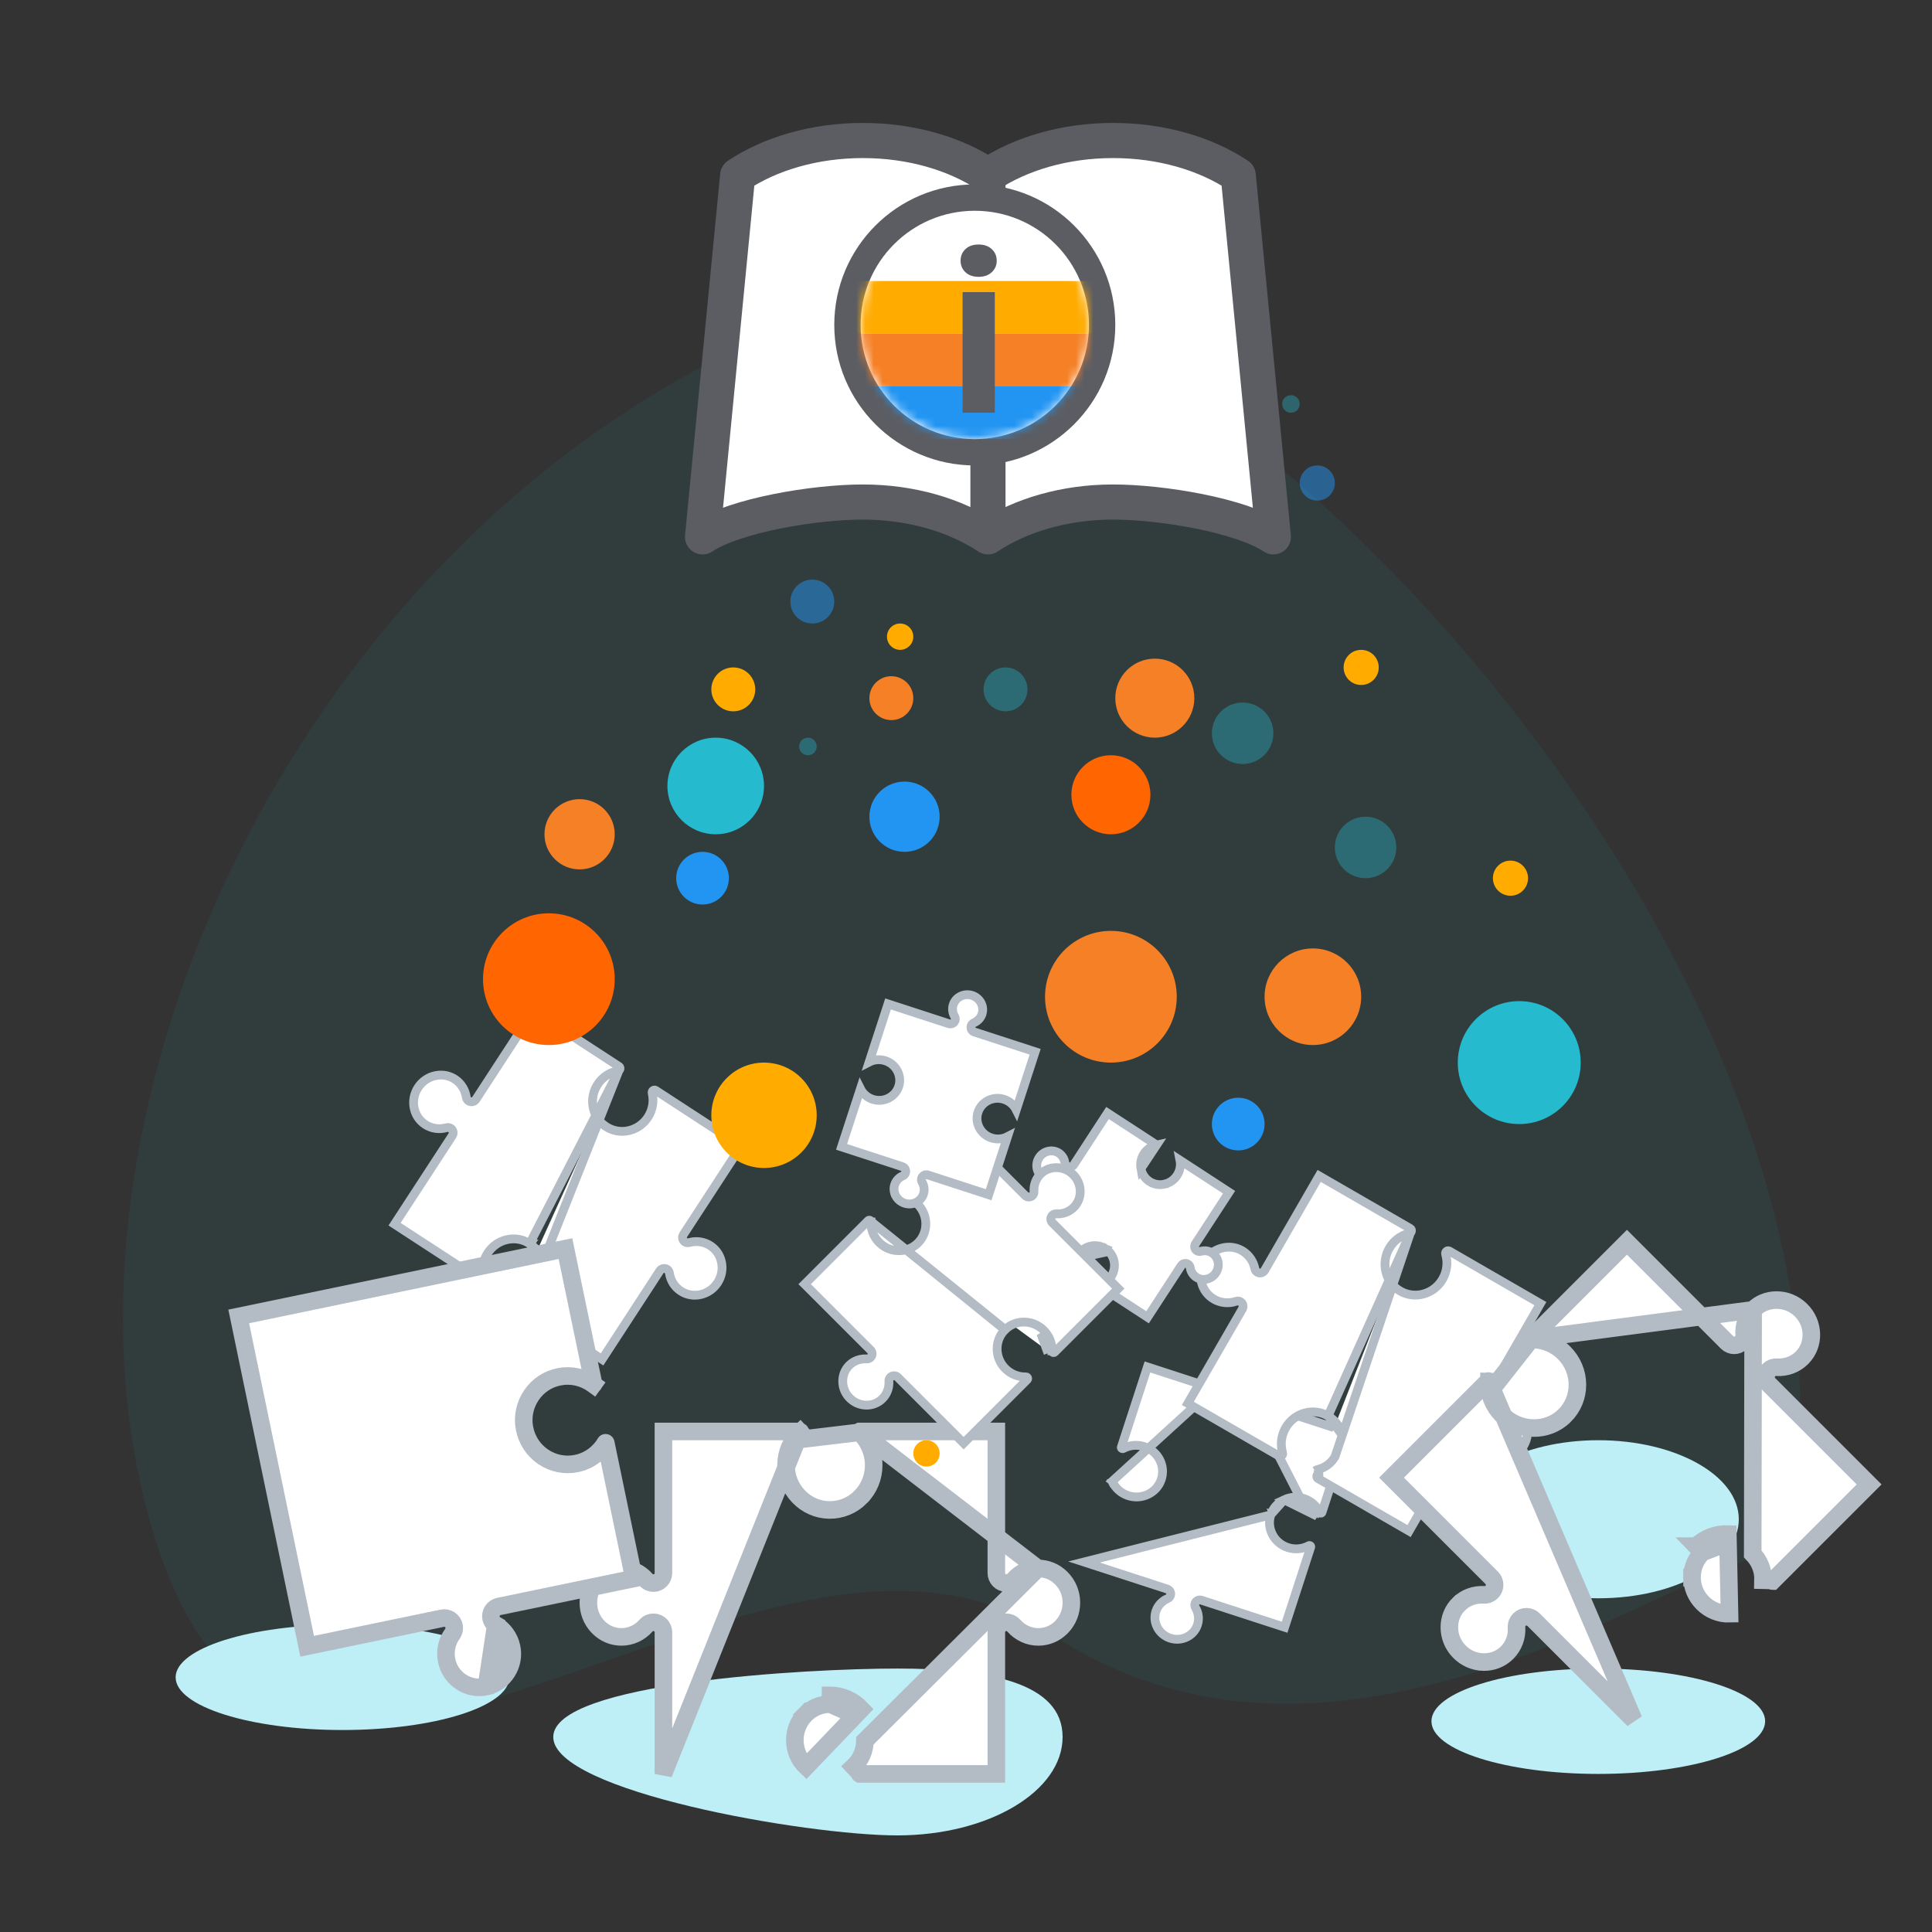 <?xml version="1.0" encoding="UTF-8"?>
<svg xmlns="http://www.w3.org/2000/svg" width="220" height="220" viewBox="0 0 220 220" fill="none">
  <rect x="0" y="0" width="220" height="220" fill="#333333" stroke="none"/>
  <g clip-path="url(#clip0_1847_836)">
    <path d="M203.079 176.699C219.171 112.085 129.816 20.396 97.058 34.441C35.561 54.636 1.658 128.103 18.157 176.699C34.656 225.295 86.254 164.077 119.852 186.166C153.45 208.255 192.666 176.699 203.079 176.699Z" fill="#1CCEE7" fill-opacity="0.06"></path>
    <path d="M121 197.795C121 203.983 112.575 209 102.182 209C91.789 209 63 203.983 63 197.795C63 191.606 91.789 190 102.182 190C112.575 190 121 191.606 121 197.795Z" fill="#BEEEF6"></path>
    <ellipse cx="182" cy="196" rx="19" ry="6" fill="#BEEEF6"></ellipse>
    <ellipse cx="39" cy="191" rx="19" ry="6" fill="#BEEEF6"></ellipse>
    <ellipse cx="182" cy="173" rx="16" ry="9" fill="#BEEEF6"></ellipse>
    <path d="M140.574 155.969C140.379 156.602 140.464 157.301 140.812 157.885L140.813 157.887C140.903 158.039 140.913 158.213 140.864 158.362C140.76 158.682 140.42 158.83 140.127 158.735L130.662 155.656L127.69 164.793C127.681 164.821 127.682 164.851 127.7 164.884C127.717 164.917 127.746 164.942 127.786 164.956C127.827 164.969 127.871 164.964 127.905 164.946C128.632 164.55 129.501 164.473 130.293 164.73C131.058 164.979 131.685 165.507 132.053 166.217L132.053 166.217C132.42 166.928 132.482 167.736 132.227 168.489L132.227 168.49C131.973 169.233 131.433 169.829 130.716 170.169C129.999 170.51 129.187 170.555 128.434 170.298L128.434 170.298C127.653 170.031 127.025 169.475 126.673 168.733L127.125 168.518L126.674 168.734C126.665 168.716 126.654 168.701 126.637 168.686L140.574 155.969ZM140.574 155.969C140.764 155.357 141.183 154.86 141.769 154.561C142.356 154.261 143.027 154.204 143.662 154.401C144.309 154.602 144.834 155.034 145.147 155.618C145.459 156.201 145.518 156.857 145.318 157.472C145.108 158.116 144.624 158.645 143.986 158.917L143.986 158.917L143.979 158.921C143.826 158.989 143.714 159.117 143.663 159.271C143.559 159.592 143.746 159.912 144.04 160.007L153.505 163.086L150.534 172.222C150.517 172.275 150.446 172.325 150.36 172.297C150.34 172.291 150.323 172.281 150.306 172.267C150.29 172.252 150.279 172.237 150.27 172.219L149.819 172.434M140.574 155.969L148.348 171.128C149.003 171.352 149.526 171.816 149.819 172.434M144.717 172.462C144.971 171.719 145.511 171.123 146.227 170.783L144.717 172.462ZM144.717 172.462C144.718 172.461 144.718 172.461 144.718 172.46L145.19 172.625L144.717 172.463L144.717 172.462ZM149.819 172.434C149.857 172.514 149.91 172.583 149.976 172.642L146.227 170.783C146.945 170.443 147.757 170.398 148.51 170.655L148.51 170.655C149.291 170.922 149.919 171.478 150.271 172.22L149.819 172.434ZM132.904 180.945L123.438 177.867L144.703 172.504C144.462 173.245 144.53 174.038 144.891 174.736C145.258 175.446 145.885 175.974 146.65 176.222C147.442 176.48 148.312 176.403 149.038 176.007C149.072 175.989 149.117 175.984 149.157 175.997C149.198 176.01 149.227 176.036 149.244 176.069C149.261 176.102 149.262 176.132 149.253 176.16L146.282 185.296L136.817 182.218C136.523 182.123 136.183 182.271 136.079 182.591C136.03 182.741 136.041 182.915 136.131 183.066L136.132 183.067C136.487 183.664 136.568 184.376 136.358 185.02C136.159 185.635 135.725 186.131 135.129 186.419L135.129 186.419C134.533 186.707 133.854 186.748 133.213 186.53C132.583 186.315 132.075 185.874 131.776 185.287L131.776 185.287C131.478 184.699 131.431 184.047 131.638 183.445L131.638 183.445C131.852 182.819 132.332 182.303 132.958 182.035L132.959 182.035C133.12 181.965 133.231 181.831 133.28 181.681C133.383 181.363 133.2 181.042 132.904 180.945Z" fill="white" stroke="#B3BBC5"></path>
    <path d="M160.602 140.379C160.637 140.353 160.664 140.322 160.685 140.286C160.771 140.136 160.714 139.965 160.596 139.897L150.216 133.904L144.01 144.653C143.849 144.933 143.484 145.049 143.185 144.876C143.044 144.795 142.932 144.654 142.896 144.476L142.896 144.475C142.726 143.618 142.206 142.878 141.476 142.441L141.476 142.441C140.774 142.02 139.941 141.905 139.124 142.123L139.124 142.123C138.308 142.34 137.62 142.861 137.183 143.594C136.74 144.339 136.61 145.201 136.813 146.026L136.813 146.026C137.016 146.85 137.524 147.528 138.243 147.944C138.998 148.379 139.914 148.467 140.758 148.18L140.759 148.179C140.93 148.121 141.108 148.148 141.25 148.229C141.551 148.403 141.628 148.778 141.469 149.055L135.262 159.805L145.642 165.797C145.701 165.831 145.771 165.842 145.845 165.821C145.919 165.8 145.982 165.752 146.024 165.68C146.066 165.606 146.076 165.518 146.053 165.441C145.77 164.493 145.896 163.456 146.394 162.593C146.876 161.759 147.649 161.156 148.571 160.903C149.477 160.654 150.42 160.772 151.227 161.237L160.602 140.379ZM160.602 140.379C160.568 140.405 160.532 140.421 160.493 140.431C159.538 140.658 158.732 141.254 158.225 142.103L158.225 142.103C157.736 142.92 157.588 143.882 157.808 144.806C158.028 145.729 158.591 146.508 159.396 146.988L159.397 146.988C160.213 147.473 161.172 147.602 162.095 147.348L162.095 147.348C163.017 147.095 163.791 146.492 164.272 145.658C164.771 144.795 164.897 143.758 164.614 142.81C164.591 142.733 164.601 142.645 164.643 142.571C164.685 142.499 164.748 142.451 164.822 142.43C164.896 142.41 164.966 142.42 165.025 142.454L175.405 148.447L169.198 159.196C169.039 159.472 169.116 159.848 169.417 160.022C169.558 160.103 169.736 160.13 169.908 160.072L169.91 160.071C170.736 159.79 171.637 159.87 172.381 160.284C173.1 160.686 173.613 161.346 173.832 162.162C174.052 162.977 173.945 163.834 173.529 164.578C173.106 165.334 172.424 165.878 171.609 166.115C170.793 166.351 169.952 166.251 169.232 165.835C168.478 165.4 167.943 164.65 167.771 163.776L167.771 163.776L167.769 163.768C167.733 163.6 167.628 163.458 167.482 163.375C167.181 163.201 166.817 163.321 166.657 163.598L160.451 174.347L150.071 168.355C149.953 168.286 149.895 168.115 149.982 167.965C150.003 167.929 150.03 167.898 150.065 167.872C150.099 167.847 150.134 167.83 150.174 167.821C150.174 167.821 150.174 167.82 150.175 167.82L150.057 167.334M160.602 140.379L152.013 165.892C151.574 166.626 150.88 167.139 150.057 167.334M151.272 161.264C152.076 161.744 152.639 162.522 152.859 163.445L151.272 161.264ZM151.272 161.264C151.272 161.264 151.273 161.265 151.273 161.265L151.014 161.693L151.27 161.263L151.272 161.264ZM150.057 167.334C149.952 167.36 149.854 167.406 149.765 167.471L150.057 167.334Z" fill="white" stroke="#B3BBC5"></path>
    <path d="M199.634 149.153C198.915 149.895 198.537 150.928 198.608 151.989L198.608 151.995C198.629 152.338 198.492 152.649 198.276 152.865C197.811 153.33 197.091 153.285 196.668 152.862L185.263 141.457L174.258 152.461C174.258 152.461 174.258 152.461 174.258 152.462C174.258 152.463 174.257 152.466 174.257 152.471L199.634 149.153ZM199.634 149.153C200.332 148.436 201.266 148.042 202.297 148.04C203.329 148.04 204.306 148.436 205.054 149.163C205.815 149.904 206.24 150.881 206.262 151.917C206.283 152.953 205.9 153.908 205.186 154.621C204.439 155.368 203.39 155.762 202.306 155.689L202.298 155.689L202.29 155.688C201.965 155.671 201.656 155.795 201.432 156.019C200.968 156.484 201.01 157.205 201.435 157.629L212.84 169.034L201.836 180.038C201.835 180.038 201.831 180.039 201.826 180.039C201.814 180.039 201.798 180.034 201.782 180.019C201.775 180.012 201.77 180.005 201.766 179.994C201.762 179.984 201.761 179.977 201.761 179.969L200.762 179.944C200.793 178.823 200.375 177.757 199.585 176.943L199.634 149.153ZM193.861 176.78L193.164 176.063C193.165 176.063 193.166 176.062 193.167 176.061C194.125 175.131 195.404 174.644 196.75 174.682L196.943 183.762C195.816 183.794 194.706 183.348 193.898 182.54C193.116 181.758 192.681 180.727 192.674 179.635M193.861 176.78C193.847 176.794 193.834 176.808 193.82 176.821C193.074 177.567 192.667 178.564 192.674 179.635M193.861 176.78C194.621 176.042 195.637 175.651 196.722 175.682L193.861 176.78ZM192.674 179.635L191.674 179.642C191.674 179.642 191.674 179.642 191.674 179.642L192.674 179.635ZM170.535 157.353L169.535 157.324C169.496 158.719 170.018 160.045 170.994 161.05L170.994 161.05C171.935 162.019 173.199 162.577 174.546 162.614C175.894 162.652 177.173 162.165 178.132 161.233L178.134 161.232C179.101 160.288 179.631 159.015 179.622 157.655L179.622 157.655C179.614 156.297 179.071 155.015 178.106 154.049C177.106 153.05 175.732 152.495 174.325 152.535L170.535 157.353ZM186.034 195.84L174.629 184.435C174.205 184.011 173.484 183.967 173.019 184.432C172.803 184.648 172.667 184.96 172.689 185.303L172.689 185.306C172.762 186.39 172.369 187.439 171.621 188.186C170.908 188.9 169.953 189.283 168.918 189.262L168.918 189.262C167.881 189.241 166.905 188.816 166.163 188.054C165.436 187.306 165.039 186.329 165.04 185.297L165.04 185.297C165.042 184.265 165.439 183.325 166.152 182.634L166.153 182.634C166.894 181.916 167.927 181.537 168.991 181.607L168.992 181.607C169.335 181.63 169.648 181.493 169.864 181.277C170.325 180.817 170.29 180.096 169.862 179.667L158.457 168.263L169.461 157.259C169.462 157.258 169.465 157.258 169.47 157.258C169.483 157.258 169.499 157.263 169.514 157.278C169.521 157.285 169.526 157.292 169.531 157.302L186.034 195.84Z" fill="white" stroke="#B3BBC5" stroke-width="2"></path>
    <path d="M118.175 178.604C117.142 178.62 116.144 179.084 115.443 179.884L115.44 179.888C115.212 180.146 114.895 180.269 114.59 180.269C113.932 180.269 113.455 179.727 113.455 179.129V163H97.892C97.892 163 97.892 163 97.892 163C97.89 163.001 97.888 163.002 97.885 163.006L118.175 178.604ZM118.175 178.604C119.175 178.591 120.115 178.973 120.844 179.7C121.574 180.429 121.985 181.401 122 182.444C122.014 183.506 121.624 184.497 120.907 185.245C120.189 185.993 119.243 186.397 118.234 186.397C117.177 186.397 116.157 185.933 115.442 185.115L115.437 185.109L115.432 185.104C115.214 184.862 114.907 184.731 114.592 184.731C113.934 184.731 113.455 185.271 113.455 185.871V202H97.893C97.891 201.999 97.889 201.998 97.885 201.994C97.876 201.985 97.868 201.97 97.868 201.948C97.868 201.939 97.87 201.93 97.874 201.92C97.879 201.91 97.883 201.904 97.889 201.898L97.2 201.174C98.015 200.404 98.473 199.355 98.49 198.22L118.175 178.604ZM94.557 194.058L94.571 193.058C94.573 193.058 94.573 193.058 94.575 193.058C95.91 193.078 97.158 193.638 98.084 194.617L91.8 201.174C90.98 200.399 90.51 199.299 90.51 198.156C90.51 197.05 90.932 196.014 91.699 195.237M94.557 194.058C94.538 194.057 94.519 194.057 94.499 194.057C93.444 194.057 92.451 194.475 91.699 195.237M94.557 194.058C95.617 194.073 96.612 194.515 97.357 195.304L94.557 194.058ZM91.699 195.237L90.987 194.535C90.987 194.535 90.987 194.535 90.987 194.535L91.699 195.237ZM91.801 163.826L91.114 163.099C90.1 164.057 89.531 165.364 89.511 166.765L89.511 166.765C89.491 168.116 89.99 169.403 90.916 170.383C91.843 171.363 93.092 171.923 94.429 171.942L94.431 171.942C95.782 171.959 97.057 171.434 98.013 170.466L98.013 170.465C98.967 169.499 99.49 168.209 99.49 166.844C99.49 165.43 98.91 164.066 97.887 163.1L91.801 163.826ZM75.546 202V185.871C75.546 185.271 75.066 184.731 74.409 184.731C74.103 184.731 73.786 184.855 73.56 185.113L73.558 185.115C72.842 185.933 71.823 186.397 70.766 186.397C69.757 186.397 68.811 185.993 68.094 185.246L68.094 185.246C67.376 184.498 66.986 183.507 67 182.444C67.015 181.4 67.425 180.429 68.156 179.701L68.156 179.7C68.887 178.971 69.832 178.588 70.825 178.604L70.825 178.604C71.857 178.62 72.856 179.083 73.558 179.885L73.559 179.886C73.786 180.144 74.103 180.269 74.409 180.269C75.06 180.269 75.546 179.735 75.546 179.129V163H91.107C91.109 163.001 91.111 163.002 91.115 163.006C91.124 163.015 91.132 163.03 91.132 163.051C91.132 163.061 91.13 163.07 91.126 163.08L75.546 202Z" fill="white" stroke="#B3BBC5" stroke-width="2"></path>
    <path d="M70.479 121.893C70.512 121.871 70.538 121.844 70.559 121.811C70.647 121.677 70.602 121.517 70.498 121.449L60.764 115.106L54.194 125.187C54.019 125.455 53.65 125.551 53.362 125.364C53.227 125.276 53.123 125.129 53.097 124.951L53.097 124.95C52.978 124.114 52.515 123.373 51.834 122.914L51.834 122.914C51.178 122.471 50.382 122.317 49.583 122.485L49.582 122.485C48.784 122.652 48.093 123.119 47.633 123.802C47.166 124.498 46.996 125.323 47.149 126.129L47.149 126.129C47.302 126.935 47.756 127.615 48.429 128.053C49.133 128.512 50.013 128.645 50.841 128.412L50.842 128.411C51.016 128.363 51.191 128.399 51.327 128.487C51.617 128.676 51.674 129.053 51.501 129.32L44.931 139.401L54.664 145.744C54.717 145.778 54.779 145.791 54.849 145.776C54.918 145.76 54.978 145.719 55.02 145.655C55.063 145.589 55.076 145.508 55.059 145.437C54.834 144.499 55.011 143.496 55.541 142.682C56.054 141.896 56.838 141.35 57.749 141.152C58.643 140.958 59.555 141.122 60.316 141.617L70.479 121.893ZM70.479 121.893C70.446 121.915 70.412 121.928 70.376 121.935C69.434 122.106 68.618 122.644 68.08 123.443L68.08 123.443C67.562 124.213 67.367 125.141 67.532 126.052C67.698 126.962 68.205 127.749 68.964 128.259L68.965 128.26C69.734 128.775 70.66 128.95 71.572 128.752L71.572 128.752C72.483 128.554 73.267 128.008 73.78 127.222C74.31 126.408 74.487 125.405 74.262 124.468C74.245 124.396 74.258 124.315 74.301 124.249C74.343 124.185 74.403 124.144 74.472 124.128C74.541 124.113 74.604 124.126 74.657 124.16L84.39 130.504L77.82 140.584C77.647 140.85 77.703 141.227 77.993 141.416C78.129 141.505 78.304 141.541 78.478 141.493L78.481 141.492C79.292 141.264 80.157 141.388 80.853 141.826C81.525 142.251 81.985 142.915 82.154 143.712C82.323 144.51 82.175 145.331 81.736 146.027C81.288 146.735 80.601 147.224 79.803 147.41C79.004 147.596 78.198 147.455 77.526 147.016C76.821 146.557 76.344 145.806 76.224 144.954L76.224 144.954L76.222 144.946C76.196 144.777 76.098 144.631 75.959 144.54C75.668 144.351 75.3 144.451 75.127 144.717L68.557 154.798L58.823 148.455C58.719 148.387 58.674 148.228 58.761 148.093C58.783 148.06 58.809 148.033 58.842 148.011C58.875 147.99 58.909 147.976 58.946 147.969C58.946 147.969 58.946 147.969 58.946 147.969L58.855 147.478M70.479 121.893L60.826 146.182C60.362 146.871 59.662 147.331 58.855 147.478M60.358 141.646C61.116 142.156 61.623 142.943 61.788 143.853L60.358 141.646ZM60.358 141.646C60.359 141.646 60.359 141.646 60.36 141.646L60.078 142.06L60.357 141.645L60.358 141.646ZM58.855 147.478C58.751 147.497 58.654 147.536 58.565 147.595L58.855 147.478Z" fill="white" stroke="#B3BBC5"></path>
    <path d="M131.703 130.381L126.116 126.74L122.283 132.621C122.12 132.871 121.777 132.961 121.508 132.786C121.382 132.704 121.284 132.567 121.26 132.399L121.26 132.398C121.196 131.952 120.949 131.557 120.588 131.314L120.588 131.314C120.24 131.08 119.818 130.997 119.39 131.086L119.39 131.086C118.962 131.176 118.592 131.426 118.345 131.793C118.094 132.167 118.004 132.609 118.085 133.04L118.085 133.04C118.167 133.471 118.409 133.832 118.766 134.064C119.139 134.308 119.607 134.379 120.05 134.254L120.051 134.254C120.214 134.209 120.379 134.242 120.505 134.325C120.776 134.502 120.828 134.854 120.667 135.101L116.834 140.982L122.421 144.623C122.303 144.031 122.425 143.409 122.756 142.9C123.092 142.385 123.607 142.026 124.206 141.896C124.794 141.768 125.396 141.876 125.898 142.203C125.903 142.206 125.909 142.21 125.915 142.214C125.919 142.217 125.923 142.22 125.928 142.222L125.646 142.636M131.703 130.381L129.922 133.067C130.03 133.665 130.365 134.185 130.866 134.521L130.867 134.522C131.374 134.861 131.985 134.977 132.585 134.847L132.585 134.846C133.183 134.716 133.699 134.357 134.034 133.842C134.366 133.333 134.488 132.711 134.37 132.119L139.956 135.76L136.124 141.641C135.963 141.888 136.014 142.24 136.286 142.417C136.412 142.499 136.575 142.534 136.739 142.488L136.742 142.488C137.175 142.366 137.635 142.432 138.004 142.664C138.361 142.89 138.605 143.242 138.696 143.669C138.786 144.096 138.708 144.536 138.471 144.909C138.23 145.29 137.863 145.551 137.436 145.651C137.008 145.75 136.581 145.675 136.224 145.442C135.85 145.199 135.596 144.799 135.531 144.344L135.531 144.344L135.53 144.336C135.505 144.178 135.414 144.041 135.283 143.956C135.012 143.779 134.669 143.874 134.508 144.121L130.675 150.002L125.088 146.361C125.67 146.232 126.173 145.887 126.509 145.388L126.509 145.388C126.849 144.883 126.978 144.274 126.869 143.676C126.76 143.078 126.426 142.558 125.925 142.221L125.646 142.636M131.703 130.381C131.12 130.51 130.617 130.855 130.281 131.354L130.281 131.354C129.941 131.859 129.813 132.468 129.922 133.067L131.703 130.381ZM125.646 142.636L125.625 142.622C125.237 142.369 124.772 142.284 124.312 142.384C123.844 142.486 123.44 142.766 123.175 143.173L125.646 142.636Z" fill="white" stroke="#B3BBC5"></path>
    <path d="M56.456 185.027C56.153 184.851 55.978 184.562 55.919 184.279C55.793 183.67 56.179 183.062 56.801 182.933L72.184 179.741L68.984 164.321C68.982 164.312 68.98 164.307 68.978 164.304C68.976 164.302 68.974 164.298 68.968 164.294C68.963 164.291 68.96 164.29 68.959 164.29C68.958 164.29 68.956 164.29 68.952 164.291C68.952 164.291 68.949 164.291 68.946 164.294C68.942 164.296 68.939 164.3 68.936 164.304C68.222 165.508 67.031 166.364 65.662 166.648C64.34 166.923 62.989 166.654 61.868 165.9L61.868 165.9C60.745 165.144 59.989 163.989 59.731 162.666L59.73 162.664C59.477 161.35 59.751 160.011 60.497 158.898C61.244 157.783 62.381 157.025 63.691 156.773L63.692 156.773C65.053 156.512 66.429 156.822 67.554 157.637L66.967 158.447L67.552 157.636C67.555 157.638 67.556 157.639 67.557 157.639C67.558 157.64 67.561 157.641 67.566 157.642C67.567 157.642 67.568 157.642 67.567 157.642C67.567 157.642 67.567 157.642 67.568 157.642C67.569 157.642 67.57 157.642 67.572 157.641C67.575 157.641 67.576 157.64 67.577 157.639C67.579 157.638 67.582 157.636 67.585 157.631C67.588 157.627 67.59 157.622 67.59 157.617C67.591 157.614 67.591 157.609 67.59 157.602L64.39 142.182L27.183 149.904L34.977 187.462L50.36 184.27C50.98 184.141 51.578 184.542 51.705 185.153C51.767 185.451 51.709 185.773 51.522 186.038L51.518 186.045L51.513 186.051C50.88 186.919 50.642 188.028 50.862 189.09C51.072 190.104 51.66 190.966 52.52 191.528C53.379 192.088 54.395 192.272 55.389 192.051L56.456 185.027ZM56.456 185.027C57.361 185.563 58.015 186.463 58.246 187.497L58.246 187.498C58.469 188.489 58.292 189.511 57.746 190.379M56.456 185.027L57.746 190.379M57.746 190.379C57.201 191.244 56.365 191.834 55.389 192.051L57.746 190.379Z" fill="white" stroke="#B3BBC5" stroke-width="2"></path>
    <path d="M99.162 139.065C99.152 139.039 99.137 139.018 99.118 138.999C99.039 138.919 98.928 138.931 98.873 138.986L91.628 146.232L99.133 153.737C99.356 153.96 99.373 154.333 99.135 154.571C99.023 154.683 98.861 154.754 98.684 154.742L98.683 154.742C97.952 154.694 97.24 154.954 96.728 155.45L96.728 155.45C96.236 155.927 95.962 156.576 95.962 157.285L95.962 157.285C95.961 157.993 96.233 158.664 96.732 159.177C97.24 159.699 97.911 159.992 98.623 160.006L98.623 160.006C99.335 160.021 99.994 159.757 100.486 159.265C101.002 158.749 101.272 158.026 101.222 157.281L101.222 157.279C101.21 157.103 101.28 156.941 101.393 156.829C101.633 156.589 102.007 156.611 102.227 156.831L109.732 164.336L116.978 157.091C117.006 157.063 117.023 157.025 117.022 156.977C117.022 156.929 117.003 156.883 116.965 156.846C116.927 156.807 116.874 156.787 116.825 156.789C115.954 156.813 115.101 156.47 114.481 155.85C113.882 155.251 113.546 154.456 113.541 153.614C113.536 152.788 113.851 152.012 114.431 151.432L99.162 139.065ZM99.162 139.065C99.172 139.091 99.176 139.115 99.176 139.14L99.675 139.153L99.176 139.138C99.151 140.003 99.475 140.824 100.08 141.448L100.08 141.448C100.664 142.049 101.447 142.395 102.283 142.418C103.118 142.441 103.909 142.14 104.501 141.564L104.502 141.563C105.101 140.979 105.429 140.192 105.423 139.35L105.423 139.35C105.418 138.508 105.082 137.714 104.483 137.114C103.863 136.495 103.01 136.151 102.14 136.176C102.09 136.177 102.037 136.157 101.999 136.118C101.961 136.081 101.943 136.034 101.942 135.987C101.941 135.939 101.958 135.902 101.986 135.873L109.232 128.628L116.737 136.133C116.957 136.353 117.33 136.376 117.571 136.135C117.683 136.023 117.753 135.862 117.743 135.685L117.742 135.683C117.694 134.953 117.954 134.241 118.45 133.728C118.931 133.234 119.576 132.962 120.284 132.961C120.993 132.961 121.664 133.233 122.177 133.732C122.699 134.24 122.991 134.911 123.006 135.623C123.021 136.335 122.757 136.993 122.265 137.486C121.749 138.001 121.026 138.272 120.281 138.222L120.281 138.222L120.273 138.221C120.105 138.213 119.945 138.277 119.829 138.392C119.589 138.633 119.61 139.006 119.831 139.227L127.336 146.732L120.091 153.978C120.036 154.033 119.925 154.045 119.846 153.965C119.827 153.946 119.812 153.925 119.802 153.899C119.792 153.874 119.788 153.849 119.789 153.824L119.289 153.812M99.162 139.065L114.464 151.399C115.056 150.824 115.847 150.523 116.682 150.546C117.517 150.569 118.3 150.915 118.884 151.516L118.884 151.516C119.489 152.14 119.813 152.961 119.788 153.826L119.289 153.812M119.289 153.812C119.286 153.905 119.303 153.996 119.338 154.084L118.525 151.864C119.038 152.393 119.309 153.084 119.289 153.812Z" fill="white" stroke="#B3BBC5"></path>
    <path d="M112.5 19.968V61.135V19.968ZM112.5 19.968C108.801 17.511 103.779 16 98.25 16C92.721 16 87.699 17.511 84 19.968L80 61.135C83.699 58.677 92.721 57.167 98.25 57.167C103.779 57.167 108.801 58.677 112.5 61.135M112.5 19.968C116.199 17.511 121.221 16 126.75 16C132.282 16 137.301 17.511 141 19.968L145 61.135C141.301 58.677 132.282 57.167 126.75 57.167C121.221 57.167 116.199 58.677 112.5 61.135" fill="white"></path>
    <path d="M112.5 19.968V61.135M112.5 19.968C108.801 17.511 103.779 16 98.25 16C92.721 16 87.699 17.511 84 19.968L80 61.135C83.699 58.677 92.721 57.167 98.25 57.167C103.779 57.167 108.801 58.677 112.5 61.135M112.5 19.968C116.199 17.511 121.221 16 126.75 16C132.282 16 137.301 17.511 141 19.968L145 61.135C141.301 58.677 132.282 57.167 126.75 57.167C121.221 57.167 116.199 58.677 112.5 61.135" stroke="#5B5D63" stroke-width="4" stroke-linecap="round" stroke-linejoin="round"></path>
    <circle cx="111" cy="37" r="14.5" fill="white" stroke="#5B5D63" stroke-width="3"></circle>
    <mask id="mask0_1847_836" style="mask-type:alpha" maskUnits="userSpaceOnUse" x="98" y="24" width="26" height="26">
      <circle cx="111" cy="37" r="13" fill="#D9D9D9"></circle>
    </mask>
    <g mask="url(#mask0_1847_836)">
      <rect x="94" y="32" width="37" height="6" fill="#FFAB00"></rect>
      <rect x="94" y="38" width="37" height="6" fill="#F58025"></rect>
      <rect x="94" y="44" width="37" height="6" fill="#2295F2"></rect>
    </g>
    <path d="M113.281 33.264V47H109.612V33.264H113.281ZM109.384 29.684C109.384 29.15 109.57 28.71 109.942 28.363C110.315 28.016 110.814 27.843 111.44 27.843C112.058 27.843 112.553 28.016 112.926 28.363C113.307 28.71 113.497 29.15 113.497 29.684C113.497 30.217 113.307 30.657 112.926 31.004C112.553 31.351 112.058 31.524 111.44 31.524C110.814 31.524 110.315 31.351 109.942 31.004C109.57 30.657 109.384 30.217 109.384 29.684Z" fill="#5B5D63"></path>
    <circle cx="105.5" cy="165.5" r="1.5" fill="#FFAB00"></circle>
    <circle cx="62.5" cy="111.5" r="7.5" fill="#FF6500"></circle>
    <circle cx="80" cy="100" r="3" fill="#2295F2"></circle>
    <circle opacity="0.3" cx="141.5" cy="83.5" r="3.5" fill="#22D9F2"></circle>
    <circle opacity="0.3" cx="155.5" cy="96.5" r="3.5" fill="#22D9F2"></circle>
    <circle cx="172" cy="100" r="2" fill="#FFAB00"></circle>
    <circle opacity="0.5" cx="92.5" cy="68.5" r="2.5" fill="#2295F2"></circle>
    <circle cx="126.5" cy="113.5" r="7.5" fill="#F58025"></circle>
    <circle cx="87" cy="127" r="6" fill="#FFAB00"></circle>
    <circle cx="103" cy="93" r="4" fill="#2295F2"></circle>
    <circle cx="131.5" cy="79.5" r="4.5" fill="#F58025"></circle>
    <circle cx="126.5" cy="90.5" r="4.5" fill="#FF6500"></circle>
    <circle cx="141" cy="128" r="3" fill="#2295F2"></circle>
    <circle cx="149.5" cy="113.5" r="5.5" fill="#F58025"></circle>
    <circle opacity="0.3" cx="114.5" cy="78.5" r="2.5" fill="#22D9F2"></circle>
    <circle opacity="0.8" cx="173" cy="121" r="7" fill="#22D9F2"></circle>
    <circle cx="101.5" cy="79.5" r="2.5" fill="#F58025"></circle>
    <circle opacity="0.8" cx="81.5" cy="89.5" r="5.5" fill="#22D9F2"></circle>
    <circle cx="102.5" cy="72.5" r="1.5" fill="#FFAB00"></circle>
    <circle opacity="0.3" cx="147" cy="46" r="1" fill="#22D9F2"></circle>
    <circle cx="83.5" cy="78.5" r="2.5" fill="#FFAB00"></circle>
    <circle opacity="0.5" cx="150" cy="55" r="2" fill="#2295F2"></circle>
    <circle cx="155" cy="76" r="2" fill="#FFAB00"></circle>
    <circle opacity="0.3" cx="92" cy="85" r="1" fill="#22D9F2"></circle>
    <circle cx="66" cy="95" r="4" fill="#F58025"></circle>
    <path d="M97.981 123.985C98.261 124.546 98.746 124.966 99.343 125.171L99.343 125.171C99.935 125.373 100.573 125.337 101.137 125.07C101.701 124.802 102.127 124.332 102.327 123.746L102.328 123.745C102.529 123.152 102.48 122.515 102.19 121.955L102.19 121.955C101.901 121.396 101.408 120.981 100.807 120.786C100.201 120.589 99.536 120.641 98.973 120.933L101.124 114.319L108.044 116.57C108.325 116.661 108.652 116.519 108.753 116.21C108.8 116.067 108.79 115.899 108.704 115.752L108.703 115.75C108.462 115.346 108.404 114.864 108.538 114.428C108.669 114.007 108.957 113.664 109.363 113.457C109.769 113.249 110.234 113.21 110.675 113.346C111.124 113.486 111.488 113.786 111.704 114.189C111.92 114.593 111.96 115.045 111.823 115.469C111.678 115.912 111.345 116.277 110.903 116.466L110.903 116.466L110.896 116.469C110.749 116.535 110.64 116.659 110.592 116.807C110.491 117.117 110.672 117.425 110.954 117.516L117.874 119.767L115.723 126.38C115.442 125.819 114.958 125.398 114.36 125.194L114.36 125.194C113.769 124.992 113.13 125.027 112.566 125.295C112.003 125.562 111.577 126.032 111.377 126.617C111.375 126.621 111.374 126.625 111.373 126.629C111.37 126.637 111.368 126.644 111.366 126.651C111.175 127.235 111.229 127.861 111.513 128.41C111.802 128.968 112.295 129.383 112.896 129.578C113.502 129.776 114.167 129.724 114.73 129.432L112.579 136.045L105.66 133.795C105.378 133.703 105.051 133.846 104.95 134.155C104.903 134.299 104.913 134.467 105 134.613L105.001 134.614C105.247 135.027 105.302 135.518 105.158 135.961C105.02 136.385 104.722 136.727 104.309 136.926L104.309 136.926C103.897 137.126 103.427 137.155 102.981 137.003C102.544 136.854 102.192 136.549 101.985 136.142L101.985 136.142C101.779 135.735 101.747 135.285 101.889 134.871L101.889 134.871C102.037 134.44 102.368 134.084 102.801 133.898L102.801 133.898C102.958 133.831 103.065 133.701 103.111 133.557C103.211 133.251 103.034 132.941 102.749 132.848L95.83 130.598L97.981 123.985Z" fill="white" stroke="#B3BBC5"></path>
  </g>
  <defs>
    <clipPath id="clip0_1847_836">
      <rect width="220" height="220" fill="white"></rect>
    </clipPath>
  </defs>
</svg>
